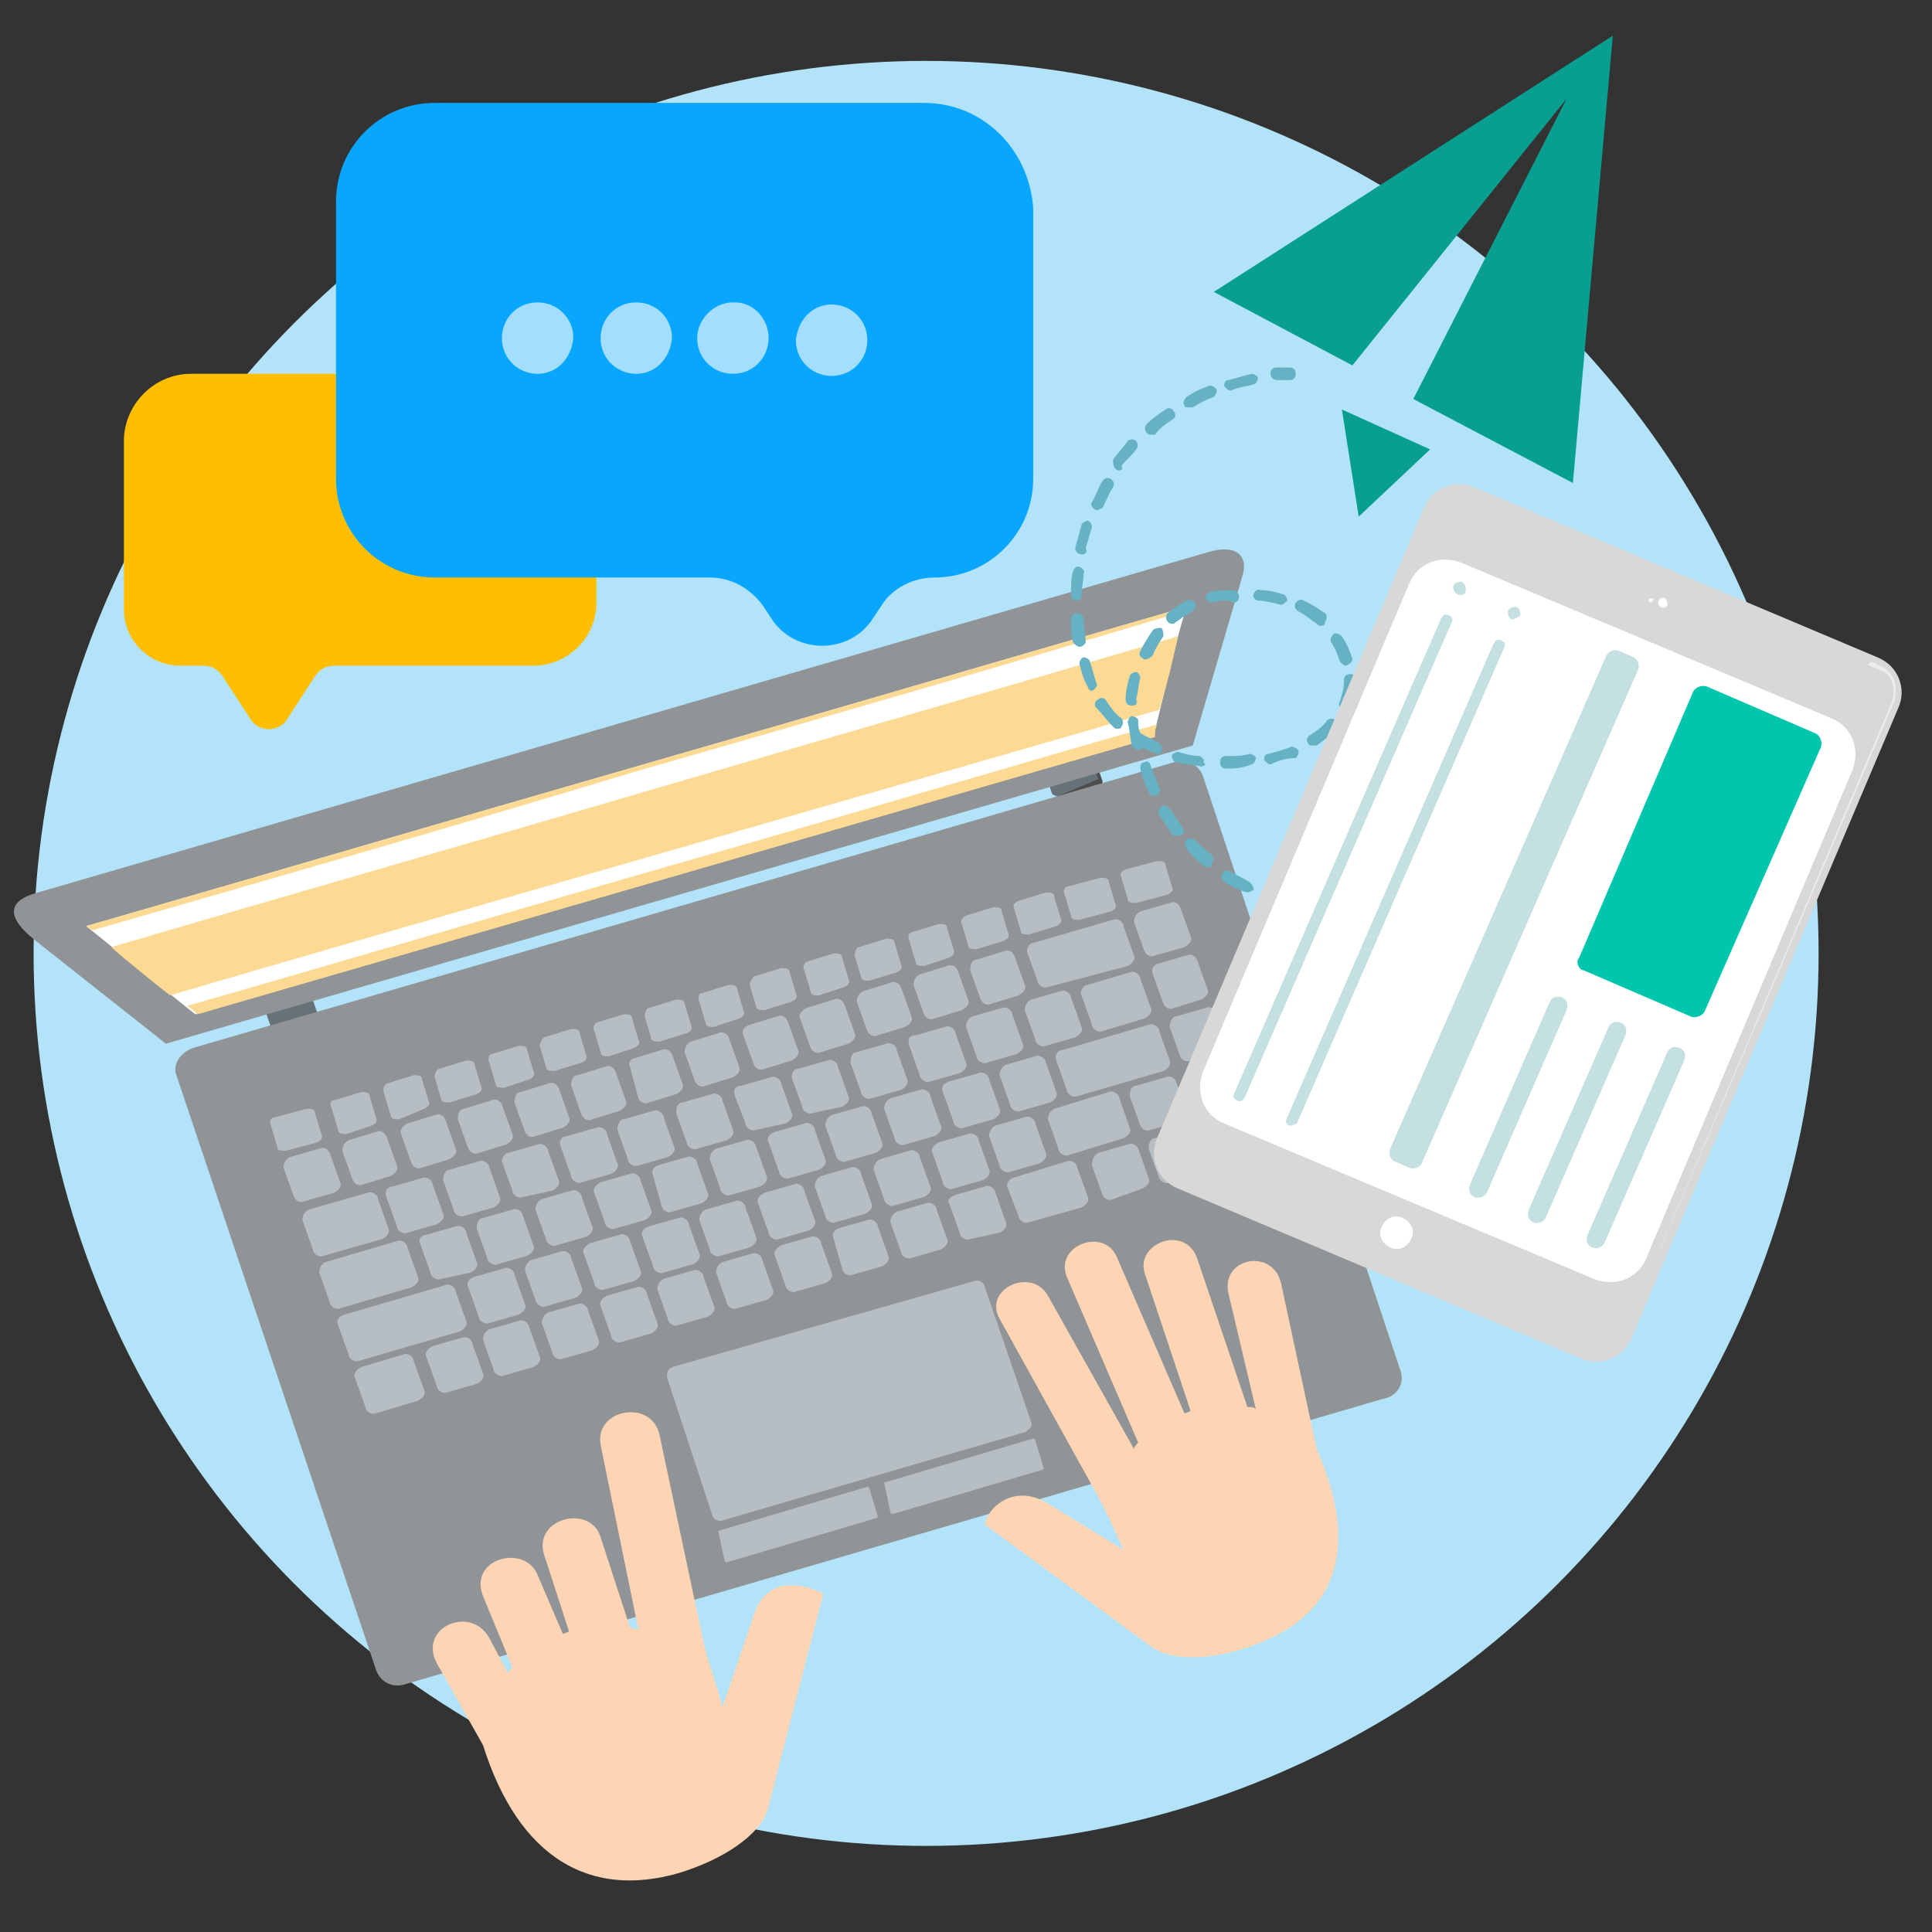 <?xml version="1.0" encoding="utf-8"?>
<!-- Generator: Adobe Illustrator 24.0.3, SVG Export Plug-In . SVG Version: 6.00 Build 0)  -->
<svg version="1.1" id="Layer_1" xmlns="http://www.w3.org/2000/svg" xmlns:xlink="http://www.w3.org/1999/xlink" x="0px" y="0px"
	 width="92px" height="92px" viewBox="0 0 92 92" style="enable-background:new 0 0 92 92;" xml:space="preserve">
<rect x="0" y="0" width="92" height="92" fill="#333333" stroke="none"/>
<style type="text/css">
	.st0{fill:#B3E3F9;}
	.st1{fill:#FFBF00;}
	.st2{fill:#09A6FD;}
	.st3{fill-rule:evenodd;clip-rule:evenodd;fill:#4D4D4D;}
	.st4{fill-rule:evenodd;clip-rule:evenodd;fill:#667278;}
	.st5{fill:#089E90;}
	.st6{opacity:0.63;fill:#FFFFFF;enable-background:new    ;}
	.st7{fill-rule:evenodd;clip-rule:evenodd;fill:#A9B2B6;}
	.st8{fill-rule:evenodd;clip-rule:evenodd;fill:#909496;}
	.st9{fill-rule:evenodd;clip-rule:evenodd;fill:#B6BEC4;}
	.st10{fill-rule:evenodd;clip-rule:evenodd;fill:#FDD5B5;}
	.st11{fill-rule:evenodd;clip-rule:evenodd;fill:#FFFFFF;}
	.st12{fill-rule:evenodd;clip-rule:evenodd;fill:#FDDA94;}
	.st13{fill:#66B2C4;}
	.st14{fill:#D9D8D8;}
	.st15{fill:#FFFFFF;}
	.st16{opacity:0.5;fill:#FFFFFF;enable-background:new    ;}
	.st17{fill:#00C6AD;}
	.st18{fill:#C4E0E0;}
</style>
<title>new-icons-content</title>
<g>
	<circle class="st0" cx="44.1" cy="45.4" r="42.5"/>
</g>
<path class="st1" d="M25.5,17.8H9.1c-1.8,0-3.2,1.5-3.2,3.2v8c0,1.5,1.2,2.7,2.7,2.7h1.1c0.4,0,0.7,0.2,0.9,0.5l1.3,2
	c0.4,0.7,1.4,0.7,1.8,0l1.3-2c0.2-0.3,0.5-0.5,0.9-0.5h9.5c1.6,0,3-1.3,3-3v-8C28.4,19.1,27.1,17.8,25.5,17.8z"/>
<path class="st2" d="M44,4.9H20.7C18.1,4.9,16,7,16,9.6v13.2c0,2.6,2.1,4.7,4.7,4.7h13.1c1,0,1.9,0.5,2.5,1.3l0.4,0.6
	c1.1,1.8,3.8,1.8,4.9,0l0.4-0.6c0.5-0.8,1.5-1.3,2.5-1.3l0,0c2.6,0,4.7-2.1,4.7-4.7V9.9C49,7.1,46.8,4.9,44,4.9z"/>
<path class="st3" d="M49.7,35.6l1.8-0.5c0.1,0,0.2,0,0.3,0.1l0.7,2c0,0.1,0,0.2-0.1,0.3L50.6,38c-0.1,0-0.2,0-0.3-0.1l-0.7-2
	C49.5,35.8,49.6,35.6,49.7,35.6z"/>
<path class="st4" d="M50.4,37.9c-0.1,0-0.2,0-0.3-0.1l-0.7-2c0-0.1,0-0.2,0.1-0.3l1.8-0.5c0.1,0,0.2,0,0.3,0.1l0.7,2"/>
<path class="st5" d="M74.9,23l-7.6-4l7.3-14.3L64.4,17.4l-6.6-3.5l19-12.2L74.9,23z M64.7,24.6l-0.8-5.1l4.2,1.9L64.7,24.6z"/>
<path class="st6" d="M39.6,14.5c0.9,0,1.7,0.7,1.7,1.7c0,0.9-0.7,1.7-1.7,1.7c-0.9,0-1.7-0.7-1.7-1.7C38,15.2,38.7,14.5,39.6,14.5
	 M25.6,17.8c-0.9,0-1.7-0.7-1.7-1.7c0-0.9,0.7-1.7,1.7-1.7c0.9,0,1.7,0.7,1.7,1.7C27.2,17.1,26.5,17.8,25.6,17.8 M30.3,17.8
	c-0.9,0-1.7-0.7-1.7-1.7c0-0.9,0.7-1.7,1.7-1.7c0.9,0,1.7,0.7,1.7,1.7C31.9,17.1,31.2,17.8,30.3,17.8 M34.9,17.8
	c-0.9,0-1.7-0.7-1.7-1.7c0-0.9,0.8-1.7,1.7-1.7H35c0.9,0,1.6,0.8,1.6,1.7C36.6,17,35.9,17.8,34.9,17.8C35,17.8,35,17.8,34.9,17.8"/>
<g>
	<path class="st7" d="M3.8,42.3L56.6,27c0.1,0,0.2,0,0.3,0.1l0,0c0,0.1,0,0.2-0.1,0.2L3.9,42.7c-0.1,0-0.2,0-0.3-0.1l0,0
		C3.6,42.5,3.7,42.3,3.8,42.3z"/>
	<path class="st4" d="M13.2,49c-0.1,0-0.2,0-0.3-0.1l-0.7-2c0-0.1,0-0.2,0.1-0.3l1.8-0.5c0.1,0,0.2,0,0.3,0.1l0.7,2"/>
	<path class="st8" d="M9.2,49.9l46.7-13.6c0.6-0.2,1.2,0.1,1.4,0.7l9.4,28.3c0.2,0.6-0.2,1.2-0.8,1.3L19.3,80.2
		c-0.6,0.2-1.2-0.1-1.4-0.7L8.4,51.2C8.2,50.7,8.6,50.1,9.2,49.9z"/>
	<path class="st8" d="M1.8,42.5l55.7-16.2c1.3-0.4,1.9,0.1,1.7,1l-2.4,8.2L7.9,49.7l-6.2-4.9C0.3,43.7,0.3,42.9,1.8,42.5z"/>
	<g>
		<path class="st9" d="M53.6,41.4l1.5-0.4c0.2,0,0.4,0,0.4,0.2l0.3,1c0.1,0.2,0,0.3-0.2,0.4L54.1,43c-0.2,0-0.4,0-0.4-0.2l-0.3-1
			C53.3,41.6,53.4,41.5,53.6,41.4z"/>
		<path class="st9" d="M54.3,43.4l1.4-0.4c0.2-0.1,0.4,0,0.5,0.2l0.5,1.4c0.1,0.2-0.1,0.4-0.3,0.5L55,45.5c-0.2,0.1-0.4,0-0.5-0.2
			L54,43.9C54,43.7,54.1,43.5,54.3,43.4z"/>
		<path class="st9" d="M55.1,45.9l1.4-0.4c0.2-0.1,0.4,0,0.5,0.2l0.5,1.4c0.1,0.2-0.1,0.4-0.3,0.5L55.9,48c-0.2,0.1-0.4,0-0.5-0.2
			l-0.5-1.4C54.8,46.2,54.9,46,55.1,45.9z"/>
		<path class="st9" d="M56,48.4l1.4-0.4c0.2-0.1,0.4,0,0.5,0.2l0.5,1.4c0.1,0.2-0.1,0.4-0.3,0.5l-1.4,0.4c-0.2,0.1-0.4,0-0.5-0.2
			l-0.5-1.4C55.7,48.7,55.8,48.4,56,48.4z"/>
		<path class="st9" d="M56.8,50.9l1.4-0.4c0.2-0.1,0.4,0,0.5,0.2l0.5,1.4c0.1,0.2-0.1,0.4-0.3,0.5L57.5,53c-0.2,0.1-0.4,0-0.5-0.2
			l-0.5-1.4C56.5,51.2,56.6,50.9,56.8,50.9z"/>
		<path class="st9" d="M57.6,53.4L59,53c0.2-0.1,0.4,0,0.5,0.2l0.5,1.4c0.1,0.2-0.1,0.4-0.3,0.5l-1.4,0.4c-0.2,0.1-0.4,0-0.5-0.2
			l-0.5-1.4C57.3,53.6,57.4,53.4,57.6,53.4z"/>
		<path class="st9" d="M50.9,42.2l1.5-0.4c0.2,0,0.4,0,0.4,0.2l0.3,1c0.1,0.2,0,0.3-0.2,0.4l-1.5,0.4c-0.2,0-0.4,0-0.4-0.2l-0.3-1
			C50.6,42.4,50.7,42.2,50.9,42.2z"/>
		<path class="st9" d="M49.2,44.9l3.8-1.1c0.2-0.1,0.5,0.1,0.5,0.3l0.5,1.4c0.1,0.2-0.1,0.4-0.3,0.5l-3.8,1
			c-0.2,0.1-0.5-0.1-0.5-0.3l-0.5-1.4C48.9,45.2,49,44.9,49.2,44.9z"/>
		<path class="st9" d="M51.8,46.9l2-0.6c0.2-0.1,0.5,0.1,0.5,0.3l0.5,1.4c0.1,0.2-0.1,0.4-0.3,0.5l-2,0.6C52.3,49.2,52,49,52,48.8
			l-0.5-1.4C51.4,47.2,51.6,46.9,51.8,46.9z"/>
		<path class="st9" d="M50.6,50l4.1-1.2c0.2-0.1,0.5,0.1,0.5,0.3l0.5,1.4c0.1,0.2-0.1,0.4-0.3,0.5l-4.1,1.2
			c-0.2,0.1-0.5-0.1-0.5-0.3l-0.5-1.4C50.2,50.2,50.4,50,50.6,50z"/>
		<path class="st9" d="M54.1,51.7l1.4-0.4c0.2-0.1,0.4,0,0.5,0.2l0.5,1.4c0.1,0.2-0.1,0.4-0.3,0.5l-1.4,0.4c-0.2,0.1-0.4,0-0.5-0.2
			l-0.5-1.4C53.8,51.9,53.9,51.7,54.1,51.7z"/>
		<path class="st9" d="M55,54.2l1.4-0.4c0.2-0.1,0.4,0,0.5,0.2l0.5,1.4c0.1,0.2-0.1,0.4-0.3,0.5l-1.4,0.4c-0.2,0.1-0.4,0-0.5-0.2
			l-0.5-1.4C54.7,54.4,54.8,54.2,55,54.2z"/>
		<path class="st9" d="M48.5,42.9l1.3-0.4c0.2,0,0.4,0,0.4,0.2l0.3,1c0.1,0.2,0,0.3-0.2,0.4L49,44.5c-0.2,0-0.4,0-0.4-0.2l-0.3-1
			C48.2,43.1,48.3,43,48.5,42.9z"/>
		<path class="st9" d="M46,43.6l1.3-0.4c0.2,0,0.4,0,0.4,0.2l0.3,1c0.1,0.2,0,0.3-0.2,0.4l-1.3,0.4c-0.2,0-0.4,0-0.4-0.2l-0.3-1
			C45.7,43.9,45.8,43.7,46,43.6z"/>
		<path class="st9" d="M43.4,44.4l1.3-0.4c0.2,0,0.4,0,0.4,0.2l0.3,1c0.1,0.2,0,0.3-0.2,0.4L44,46c-0.2,0-0.4,0-0.4-0.2l-0.3-1
			C43.2,44.6,43.3,44.4,43.4,44.4z"/>
		<path class="st9" d="M40.9,45.1l1.3-0.4c0.2,0,0.4,0,0.4,0.2l0.3,1c0.1,0.2,0,0.3-0.2,0.4l-1.3,0.4c-0.2,0-0.4,0-0.4-0.2l-0.3-1
			C40.7,45.3,40.8,45.1,40.9,45.1z"/>
		<path class="st9" d="M38.4,45.8l1.3-0.4c0.2,0,0.4,0,0.4,0.2l0.3,1c0.1,0.2,0,0.3-0.2,0.4L39,47.4c-0.2,0-0.4,0-0.4-0.2l-0.3-1
			C38.2,46,38.3,45.9,38.4,45.8z"/>
		<path class="st9" d="M35.9,46.5l1.3-0.4c0.2,0,0.4,0,0.4,0.2l0.3,1c0.1,0.2,0,0.3-0.2,0.4l-1.3,0.4c-0.2,0-0.4,0-0.4-0.2l-0.3-1
			C35.7,46.8,35.8,46.6,35.9,46.5z"/>
		<path class="st9" d="M33.4,47.3l1.3-0.4c0.2,0,0.4,0,0.4,0.2l0.3,1c0.1,0.2,0,0.3-0.2,0.4L34,48.9c-0.2,0-0.4,0-0.4-0.2l-0.3-1
			C33.2,47.5,33.3,47.3,33.4,47.3z"/>
		<path class="st9" d="M30.9,48l1.3-0.4c0.2,0,0.4,0,0.4,0.2l0.3,1c0.1,0.2,0,0.3-0.2,0.4l-1.3,0.4c-0.2,0-0.4,0-0.4-0.2l-0.3-1
			C30.7,48.2,30.8,48,30.9,48z"/>
		<path class="st9" d="M28.4,48.7l1.3-0.4c0.2,0,0.4,0,0.4,0.2l0.3,1c0.1,0.2,0,0.3-0.2,0.4L29,50.3c-0.2,0-0.4,0-0.4-0.2l-0.3-1
			C28.2,48.9,28.3,48.8,28.4,48.7z"/>
		<path class="st9" d="M25.9,49.4l1.3-0.4c0.2,0,0.4,0,0.4,0.2l0.3,1c0.1,0.2,0,0.3-0.2,0.4L26.4,51c-0.2,0-0.4,0-0.4-0.2l-0.3-1
			C25.7,49.7,25.8,49.5,25.9,49.4z"/>
		<path class="st9" d="M23.4,50.2l1.3-0.4c0.2,0,0.4,0,0.4,0.2l0.3,1c0.1,0.2,0,0.3-0.2,0.4L24,51.8c-0.2,0-0.4,0-0.4-0.2l-0.3-1
			C23.2,50.4,23.3,50.2,23.4,50.2z"/>
		<path class="st9" d="M20.9,50.9l1.3-0.4c0.2,0,0.4,0,0.4,0.2l0.3,1c0.1,0.2,0,0.3-0.2,0.4l-1.3,0.4c-0.2,0-0.4,0-0.4-0.2l-0.3-1
			C20.7,51.1,20.8,50.9,20.9,50.9z"/>
		<path class="st9" d="M18.4,51.6l1.3-0.4c0.2,0,0.4,0,0.4,0.2l0.3,1c0.1,0.2,0,0.3-0.2,0.4L19,53.3c-0.2,0-0.4,0-0.4-0.2l-0.3-1
			C18.2,51.8,18.3,51.7,18.4,51.6z"/>
		<path class="st9" d="M15.9,52.4l1.3-0.4c0.2,0,0.4,0,0.4,0.2l0.3,1c0.1,0.2,0,0.3-0.2,0.4L16.5,54c-0.2,0-0.4,0-0.4-0.2l-0.3-1
			C15.7,52.6,15.7,52.4,15.9,52.4z"/>
		<path class="st9" d="M13.1,53.2l1.5-0.4c0.2,0,0.4,0,0.4,0.2l0.3,1c0.1,0.2,0,0.3-0.2,0.4l-1.5,0.4c-0.2,0-0.4,0-0.4-0.2l-0.3-1
			C12.8,53.4,12.9,53.2,13.1,53.2z"/>
		<path class="st9" d="M46.5,45.7l1.3-0.4c0.2-0.1,0.4,0,0.5,0.2l0.5,1.4c0.1,0.2-0.1,0.4-0.3,0.5l-1.3,0.4c-0.2,0.1-0.4,0-0.5-0.2
			l-0.5-1.4C46.2,45.9,46.3,45.7,46.5,45.7z"/>
		<path class="st9" d="M43.8,46.4l1.3-0.4c0.2-0.1,0.4,0,0.5,0.2l0.5,1.4c0.1,0.2-0.1,0.4-0.3,0.5l-1.3,0.4c-0.2,0.1-0.4,0-0.5-0.2
			l-0.5-1.4C43.5,46.7,43.6,46.5,43.8,46.4z"/>
		<path class="st9" d="M41.1,47.2l1.3-0.4c0.2-0.1,0.4,0,0.5,0.2l0.5,1.4c0.1,0.2-0.1,0.4-0.3,0.5l-1.3,0.4c-0.2,0.1-0.4,0-0.5-0.2
			l-0.5-1.4C40.8,47.5,40.9,47.3,41.1,47.2z"/>
		<path class="st9" d="M38.4,48l1.3-0.4c0.2-0.1,0.4,0,0.5,0.2l0.5,1.4c0.1,0.2-0.1,0.4-0.3,0.5l-1.3,0.4c-0.2,0.1-0.4,0-0.5-0.2
			l-0.5-1.4C38,48.3,38.2,48.1,38.4,48z"/>
		<path class="st9" d="M35.7,48.8l1.3-0.4c0.2-0.1,0.4,0,0.5,0.2L38,50c0.1,0.2-0.1,0.4-0.3,0.5l-1.3,0.4c-0.2,0.1-0.4,0-0.5-0.2
			l-0.5-1.4C35.3,49.1,35.4,48.9,35.7,48.8z"/>
		<path class="st9" d="M32.9,49.6l1.3-0.4c0.2-0.1,0.4,0,0.5,0.2l0.5,1.4c0.1,0.2-0.1,0.4-0.3,0.5l-1.3,0.4c-0.2,0.1-0.4,0-0.5-0.2
			l-0.5-1.4C32.6,49.9,32.7,49.7,32.9,49.6z"/>
		<path class="st9" d="M30.2,50.4l1.3-0.4c0.2-0.1,0.4,0,0.5,0.2l0.5,1.4c0.1,0.2-0.1,0.4-0.3,0.5l-1.3,0.4c-0.2,0.1-0.4,0-0.5-0.2
			L30,50.8C29.9,50.7,30,50.4,30.2,50.4z"/>
		<path class="st9" d="M27.5,51.2l1.3-0.4c0.2-0.1,0.4,0,0.5,0.2l0.5,1.4c0.1,0.2-0.1,0.4-0.3,0.5l-1.3,0.4c-0.2,0.1-0.4,0-0.5-0.2
			l-0.5-1.4C27.2,51.4,27.3,51.2,27.5,51.2z"/>
		<path class="st9" d="M24.8,52l1.3-0.4c0.2-0.1,0.4,0,0.5,0.2l0.5,1.4c0.1,0.2-0.1,0.4-0.3,0.5l-1.3,0.4c-0.2,0.1-0.4,0-0.5-0.2
			l-0.5-1.4C24.5,52.2,24.6,52,24.8,52z"/>
		<path class="st9" d="M22.1,52.8l1.3-0.4c0.2-0.1,0.4,0,0.5,0.2l0.5,1.4c0.1,0.2-0.1,0.4-0.3,0.5l-1.3,0.4c-0.2,0.1-0.4,0-0.5-0.2
			l-0.5-1.4C21.8,53,21.9,52.8,22.1,52.8z"/>
		<path class="st9" d="M19.4,53.5l1.3-0.4c0.2-0.1,0.4,0,0.5,0.2l0.5,1.4c0.1,0.2-0.1,0.4-0.3,0.5l-1.3,0.4c-0.2,0.1-0.4,0-0.5-0.2
			L19.1,54C19,53.8,19.2,53.6,19.4,53.5z"/>
		<path class="st9" d="M16.6,54.3l1.3-0.4c0.2-0.1,0.4,0,0.5,0.2l0.5,1.4c0.1,0.2-0.1,0.4-0.3,0.5l-1.3,0.4c-0.2,0.1-0.4,0-0.5-0.2
			l-0.5-1.4C16.3,54.6,16.4,54.4,16.6,54.3z"/>
		<path class="st9" d="M13.8,55.1l1.4-0.4c0.2-0.1,0.4,0,0.5,0.2l0.5,1.4c0.1,0.2-0.1,0.4-0.3,0.5l-1.4,0.4c-0.2,0.1-0.4,0-0.5-0.2
			l-0.5-1.4C13.5,55.4,13.6,55.2,13.8,55.1z"/>
		<path class="st9" d="M14.7,57.6l2.8-0.8c0.2-0.1,0.5,0.1,0.5,0.3l0.5,1.4c0.1,0.2-0.1,0.4-0.3,0.5l-2.8,0.8
			c-0.2,0.1-0.5-0.1-0.5-0.3l-0.5-1.4C14.4,57.9,14.5,57.7,14.7,57.6z"/>
		<path class="st9" d="M15.5,60.1l3.4-1c0.2-0.1,0.5,0.1,0.5,0.3l0.5,1.4c0.1,0.2-0.1,0.4-0.3,0.5l-3.4,1c-0.2,0.1-0.5-0.1-0.5-0.3
			l-0.5-1.4C15.2,60.4,15.3,60.2,15.5,60.1z"/>
		<path class="st9" d="M16.4,62.6l4.8-1.4c0.2-0.1,0.5,0.1,0.5,0.3l0.5,1.4c0.1,0.2-0.1,0.4-0.3,0.5l-4.8,1.4
			c-0.2,0.1-0.5-0.1-0.5-0.3l-0.5-1.4C16,62.9,16.1,62.7,16.4,62.6z"/>
		<path class="st9" d="M17.2,65.1l2-0.6c0.2-0.1,0.5,0.1,0.5,0.3l0.5,1.4c0.1,0.2-0.1,0.4-0.3,0.5l-2,0.6c-0.2,0.1-0.5-0.1-0.5-0.3
			l-0.5-1.4C16.8,65.4,17,65.2,17.2,65.1z"/>
		<path class="st9" d="M18.7,56.5l1.4-0.4c0.2-0.1,0.5,0.1,0.5,0.3l0.5,1.4c0.1,0.2-0.1,0.4-0.3,0.5l-1.4,0.4
			c-0.2,0.1-0.5-0.1-0.5-0.3L18.4,57C18.3,56.8,18.4,56.5,18.7,56.5z"/>
		<path class="st9" d="M21.4,55.7l1.4-0.4c0.2-0.1,0.5,0.1,0.5,0.3l0.5,1.4c0.1,0.2-0.1,0.4-0.3,0.5l-1.4,0.4
			c-0.2,0.1-0.5-0.1-0.5-0.3l-0.5-1.4C21.1,56,21.2,55.7,21.4,55.7z"/>
		<path class="st9" d="M24.2,54.9l1.4-0.4c0.2-0.1,0.5,0.1,0.5,0.3l0.5,1.4c0.1,0.2-0.1,0.4-0.3,0.5L24.9,57
			c-0.2,0.1-0.5-0.1-0.5-0.3l-0.5-1.4C23.9,55.2,24,54.9,24.2,54.9z"/>
		<path class="st9" d="M27,54.1l1.4-0.4c0.2-0.1,0.5,0.1,0.5,0.3l0.5,1.4c0.1,0.2-0.1,0.4-0.3,0.5l-1.4,0.4
			c-0.2,0.1-0.5-0.1-0.5-0.3l-0.5-1.4C26.6,54.4,26.7,54.1,27,54.1z"/>
		<path class="st9" d="M29.7,53.3l1.4-0.4c0.2-0.1,0.5,0.1,0.5,0.3l0.5,1.4c0.1,0.2-0.1,0.4-0.3,0.5l-1.4,0.4
			c-0.2,0.1-0.5-0.1-0.5-0.3l-0.5-1.4C29.4,53.6,29.5,53.3,29.7,53.3z"/>
		<path class="st9" d="M32.5,52.5l1.4-0.4c0.2-0.1,0.5,0.1,0.5,0.3l0.5,1.4c0.1,0.2-0.1,0.4-0.3,0.5l-1.4,0.4
			c-0.2,0.1-0.5-0.1-0.5-0.3L32.2,53C32.2,52.7,32.3,52.5,32.5,52.5z"/>
		<path class="st9" d="M35.3,51.7l1.4-0.4c0.2-0.1,0.5,0.1,0.5,0.3l0.5,1.4c0.1,0.2-0.1,0.4-0.3,0.5L36,53.8
			c-0.2,0.1-0.5-0.1-0.5-0.3L35,52.2C34.9,51.9,35,51.7,35.3,51.7z"/>
		<path class="st9" d="M38,50.9l1.4-0.4c0.2-0.1,0.5,0.1,0.5,0.3l0.5,1.4c0.1,0.2-0.1,0.4-0.3,0.5L38.7,53c-0.2,0.1-0.5-0.1-0.5-0.3
			l-0.5-1.4C37.7,51.1,37.8,50.9,38,50.9z"/>
		<path class="st9" d="M40.8,50.1l1.4-0.4c0.2-0.1,0.5,0.1,0.5,0.3l0.5,1.4c0.1,0.2-0.1,0.4-0.3,0.5l-1.4,0.4
			C41.3,52.4,41,52.2,41,52l-0.5-1.4C40.5,50.3,40.6,50.1,40.8,50.1z"/>
		<path class="st9" d="M43.6,49.3l1.4-0.4c0.2-0.1,0.5,0.1,0.5,0.3l0.5,1.4c0.1,0.2-0.1,0.4-0.3,0.5l-1.4,0.4
			c-0.2,0.1-0.5-0.1-0.5-0.3l-0.5-1.4C43.2,49.5,43.3,49.3,43.6,49.3z"/>
		<path class="st9" d="M46.3,48.4l1.4-0.4c0.2-0.1,0.5,0.1,0.5,0.3l0.5,1.4c0.1,0.2-0.1,0.4-0.3,0.5L47,50.6
			c-0.2,0.1-0.5-0.1-0.5-0.3L46,48.9C46,48.7,46.1,48.5,46.3,48.4z"/>
		<path class="st9" d="M49.1,47.6l1.4-0.4c0.2-0.1,0.5,0.1,0.5,0.3l0.5,1.4c0.1,0.2-0.1,0.4-0.3,0.5l-1.4,0.4
			c-0.2,0.1-0.5-0.1-0.5-0.3l-0.5-1.4C48.8,47.9,48.9,47.7,49.1,47.6z"/>
		<path class="st9" d="M20.3,58.8l1.4-0.4c0.2-0.1,0.5,0.1,0.5,0.3l0.5,1.4c0.1,0.2-0.1,0.4-0.3,0.5L21,60.9
			c-0.2,0.1-0.5-0.1-0.5-0.3L20,59.2C19.9,59,20.1,58.8,20.3,58.8z"/>
		<path class="st9" d="M23,58l1.4-0.4c0.2-0.1,0.5,0.1,0.5,0.3l0.5,1.4c0.1,0.2-0.1,0.4-0.3,0.5l-1.4,0.4c-0.2,0.1-0.5-0.1-0.5-0.3
			l-0.5-1.4C22.7,58.2,22.8,58,23,58z"/>
		<path class="st9" d="M25.8,57.1l1.4-0.4c0.2-0.1,0.5,0.1,0.5,0.3l0.5,1.4c0.1,0.2-0.1,0.4-0.3,0.5l-1.4,0.4
			C26.3,59.4,26,59.2,26,59l-0.5-1.4C25.5,57.4,25.6,57.2,25.8,57.1z"/>
		<path class="st9" d="M28.6,56.3l1.4-0.4c0.2-0.1,0.5,0.1,0.5,0.3l0.5,1.4c0.1,0.2-0.1,0.4-0.3,0.5l-1.4,0.4
			c-0.2,0.1-0.5-0.1-0.5-0.3l-0.5-1.4C28.2,56.6,28.4,56.4,28.6,56.3z"/>
		<path class="st9" d="M31.3,55.5l1.4-0.4c0.2-0.1,0.5,0.1,0.5,0.3l0.5,1.4c0.1,0.2-0.1,0.4-0.3,0.5L32,57.7
			c-0.2,0.1-0.5-0.1-0.5-0.3L31.1,56C31,55.8,31.1,55.6,31.3,55.5z"/>
		<path class="st9" d="M34.1,54.7l1.4-0.4c0.2-0.1,0.5,0.1,0.5,0.3l0.5,1.4c0.1,0.2-0.1,0.4-0.3,0.5l-1.4,0.4
			c-0.2,0.1-0.5-0.1-0.5-0.3l-0.5-1.4C33.8,55,33.9,54.8,34.1,54.7z"/>
		<path class="st9" d="M36.9,53.9l1.4-0.4c0.2-0.1,0.5,0.1,0.5,0.3l0.5,1.4c0.1,0.2-0.1,0.4-0.3,0.5l-1.4,0.4
			c-0.2,0.1-0.5-0.1-0.5-0.3l-0.5-1.4C36.5,54.2,36.6,54,36.9,53.9z"/>
		<path class="st9" d="M39.6,53.1l1.4-0.4c0.2-0.1,0.5,0.1,0.5,0.3l0.5,1.4c0.1,0.2-0.1,0.4-0.3,0.5l-1.4,0.4
			c-0.2,0.1-0.5-0.1-0.5-0.3l-0.5-1.4C39.3,53.4,39.4,53.2,39.6,53.1z"/>
		<path class="st9" d="M42.4,52.3l1.4-0.4c0.2-0.1,0.5,0.1,0.5,0.3l0.5,1.4c0.1,0.2-0.1,0.4-0.3,0.5l-1.4,0.4
			c-0.2,0.1-0.5-0.1-0.5-0.3l-0.5-1.4C42.1,52.6,42.2,52.4,42.4,52.3z"/>
		<path class="st9" d="M45.2,51.5l1.4-0.4c0.2-0.1,0.5,0.1,0.5,0.3l0.5,1.4c0.1,0.2-0.1,0.4-0.3,0.5l-1.4,0.4
			c-0.2,0.1-0.5-0.1-0.5-0.3L44.9,52C44.8,51.8,44.9,51.6,45.2,51.5z"/>
		<path class="st9" d="M47.9,50.7l1.4-0.4c0.2-0.1,0.5,0.1,0.5,0.3l0.5,1.4c0.1,0.2-0.1,0.4-0.3,0.5l-1.4,0.4
			c-0.2,0.1-0.5-0.1-0.5-0.3l-0.5-1.4C47.6,51,47.7,50.8,47.9,50.7z"/>
		<path class="st9" d="M22.6,60.8l1.4-0.4c0.2-0.1,0.5,0.1,0.5,0.3l0.5,1.4c0.1,0.2-0.1,0.4-0.3,0.5L23.3,63
			c-0.2,0.1-0.5-0.1-0.5-0.3l-0.5-1.4C22.2,61.1,22.3,60.9,22.6,60.8z"/>
		<path class="st9" d="M25.3,60l1.4-0.4c0.2-0.1,0.5,0.1,0.5,0.3l0.5,1.4c0.1,0.2-0.1,0.4-0.3,0.5L26,62.2c-0.2,0.1-0.5-0.1-0.5-0.3
			L25,60.5C25,60.3,25.1,60.1,25.3,60z"/>
		<path class="st9" d="M28.1,59.2l1.4-0.4c0.2-0.1,0.5,0.1,0.5,0.3l0.5,1.4c0.1,0.2-0.1,0.4-0.3,0.5l-1.4,0.4
			c-0.2,0.1-0.5-0.1-0.5-0.3l-0.5-1.4C27.7,59.5,27.9,59.3,28.1,59.2z"/>
		<path class="st9" d="M30.9,58.4l1.4-0.4c0.2-0.1,0.5,0.1,0.5,0.3l0.5,1.4c0.1,0.2-0.1,0.4-0.3,0.5l-1.4,0.4
			c-0.2,0.1-0.5-0.1-0.5-0.3l-0.5-1.4C30.5,58.7,30.6,58.5,30.9,58.4z"/>
		<path class="st9" d="M33.6,57.6l1.4-0.4c0.2-0.1,0.5,0.1,0.5,0.3l0.5,1.4c0.1,0.2-0.1,0.4-0.3,0.5l-1.4,0.4
			c-0.2,0.1-0.5-0.1-0.5-0.3l-0.5-1.4C33.3,57.9,33.4,57.7,33.6,57.6z"/>
		<path class="st9" d="M36.4,56.8l1.4-0.4c0.2-0.1,0.5,0.1,0.5,0.3l0.5,1.4c0.1,0.2-0.1,0.4-0.3,0.5L37.1,59
			c-0.2,0.1-0.5-0.1-0.5-0.3l-0.5-1.4C36,57.1,36.2,56.9,36.4,56.8z"/>
		<path class="st9" d="M39.1,56l1.4-0.4c0.2-0.1,0.5,0.1,0.5,0.3l0.5,1.4c0.1,0.2-0.1,0.4-0.3,0.5l-1.4,0.4
			c-0.2,0.1-0.5-0.1-0.5-0.3l-0.5-1.4C38.8,56.3,38.9,56.1,39.1,56z"/>
		<path class="st9" d="M41.9,55.2l1.4-0.4c0.2-0.1,0.5,0.1,0.5,0.3l0.5,1.4c0.1,0.2-0.1,0.4-0.3,0.5l-1.4,0.4
			c-0.2,0.1-0.5-0.1-0.5-0.3l-0.5-1.4C41.6,55.5,41.7,55.3,41.9,55.2z"/>
		<path class="st9" d="M44.7,54.4l1.4-0.4c0.2-0.1,0.5,0.1,0.5,0.3l0.5,1.4c0.1,0.2-0.1,0.4-0.3,0.5l-1.4,0.4
			c-0.2,0.1-0.5-0.1-0.5-0.3l-0.5-1.4C44.3,54.7,44.5,54.5,44.7,54.4z"/>
		<path class="st9" d="M47.4,53.6l1.4-0.4c0.2-0.1,0.5,0.1,0.5,0.3l0.5,1.4c0.1,0.2-0.1,0.4-0.3,0.5l-1.4,0.4
			c-0.2,0.1-0.5-0.1-0.5-0.3l-0.5-1.4C47.1,53.9,47.2,53.7,47.4,53.6z"/>
		<path class="st9" d="M50.2,52.8l2.6-0.8c0.2-0.1,0.5,0.1,0.5,0.3l0.5,1.4c0.1,0.2-0.1,0.4-0.3,0.5L50.9,55
			c-0.2,0.1-0.5-0.1-0.5-0.3l-0.5-1.4C49.9,53.1,50,52.9,50.2,52.8z"/>
		<path class="st9" d="M20.6,64.1l1.4-0.4c0.2-0.1,0.5,0.1,0.5,0.3l0.5,1.4c0.1,0.2-0.1,0.4-0.3,0.5l-1.4,0.4
			c-0.2,0.1-0.5-0.1-0.5-0.3l-0.5-1.4C20.2,64.4,20.4,64.2,20.6,64.1z"/>
		<path class="st9" d="M23.3,63.3l1.4-0.4c0.2-0.1,0.5,0.1,0.5,0.3l0.5,1.4c0.1,0.2-0.1,0.4-0.3,0.5L24,65.5
			c-0.2,0.1-0.5-0.1-0.5-0.3L23,63.8C23,63.6,23.1,63.4,23.3,63.3z"/>
		<path class="st9" d="M26.1,62.5l1.4-0.4c0.2-0.1,0.5,0.1,0.5,0.3l0.5,1.4c0.1,0.2-0.1,0.4-0.3,0.5l-1.4,0.4
			c-0.2,0.1-0.5-0.1-0.5-0.3L25.8,63C25.8,62.8,25.9,62.6,26.1,62.5z"/>
		<path class="st9" d="M28.9,61.7l1.4-0.4c0.2-0.1,0.5,0.1,0.5,0.3l0.5,1.4c0.1,0.2-0.1,0.4-0.3,0.5l-1.4,0.4
			c-0.2,0.1-0.5-0.1-0.5-0.3l-0.5-1.4C28.5,62,28.7,61.8,28.9,61.7z"/>
		<path class="st9" d="M31.6,60.9l1.4-0.4c0.2-0.1,0.5,0.1,0.5,0.3l0.5,1.4c0.1,0.2-0.1,0.4-0.3,0.5l-1.4,0.4
			c-0.2,0.1-0.5-0.1-0.5-0.3l-0.5-1.4C31.3,61.2,31.4,61,31.6,60.9z"/>
		<path class="st9" d="M34.4,60.1l1.4-0.4c0.2-0.1,0.5,0.1,0.5,0.3l0.5,1.4c0.1,0.2-0.1,0.4-0.3,0.5l-1.4,0.4
			c-0.2,0.1-0.5-0.1-0.5-0.3l-0.5-1.4C34.1,60.4,34.2,60.2,34.4,60.1z"/>
		<path class="st9" d="M37.2,59.3l1.4-0.4c0.2-0.1,0.5,0.1,0.5,0.3l0.5,1.4c0.1,0.2-0.1,0.4-0.3,0.5l-1.4,0.4
			c-0.2,0.1-0.5-0.1-0.5-0.3l-0.5-1.4C36.8,59.6,37,59.4,37.2,59.3z"/>
		<path class="st9" d="M39.9,58.5l1.4-0.4c0.2-0.1,0.5,0.1,0.5,0.3l0.5,1.4c0.1,0.2-0.1,0.4-0.3,0.5l-1.4,0.4
			c-0.2,0.1-0.5-0.1-0.5-0.3L39.7,59C39.6,58.8,39.7,58.6,39.9,58.5z"/>
		<path class="st9" d="M42.7,57.7l1.4-0.4c0.2-0.1,0.5,0.1,0.5,0.3l0.5,1.4c0.1,0.2-0.1,0.4-0.3,0.5l-1.4,0.4
			c-0.2,0.1-0.5-0.1-0.5-0.3l-0.5-1.4C42.4,58,42.5,57.8,42.7,57.7z"/>
		<path class="st9" d="M45.5,56.9l1.4-0.4c0.2-0.1,0.5,0.1,0.5,0.3l0.5,1.4c0.1,0.2-0.1,0.4-0.3,0.5L46.2,59
			c-0.2,0.1-0.5-0.1-0.5-0.3l-0.5-1.4C45.1,57.2,45.2,57,45.5,56.9z"/>
		<path class="st9" d="M48.2,56.1l2.6-0.8c0.2-0.1,0.5,0.1,0.5,0.3l0.5,1.4c0.1,0.2-0.1,0.4-0.3,0.5L49,58.2
			c-0.2,0.1-0.5-0.1-0.5-0.3L48,56.6C47.9,56.4,48,56.2,48.2,56.1z"/>
		<path class="st9" d="M52.3,54.9l1.4-0.4c0.2-0.1,0.4,0,0.5,0.2l0.5,1.4c0.1,0.2-0.1,0.4-0.3,0.5L53,57.1c-0.2,0.1-0.4,0-0.5-0.2
			L52,55.5C52,55.2,52.1,55,52.3,54.9z"/>
		<path class="st9" d="M32,65.1L46.4,61c0.2-0.1,0.5,0.1,0.5,0.3l2.2,6.4c0.1,0.2-0.1,0.4-0.3,0.5l-14.4,4.2
			c-0.2,0.1-0.5-0.1-0.5-0.3l-2.1-6.4C31.7,65.4,31.8,65.2,32,65.1z"/>
		<path class="st9" d="M34.2,72.9l7.1-2.1c0,0,0.1,0,0.1,0.1l0.4,1.3c0,0,0,0.1-0.1,0.1l-7.1,2.1c0,0-0.1,0-0.1-0.1L34.2,72.9
			C34.2,72.9,34.2,72.9,34.2,72.9z"/>
		<path class="st9" d="M42.1,70.6l7.1-2.1c0,0,0.1,0,0.1,0.1l0.4,1.3c0,0,0,0.1-0.1,0.1l-7.1,2.1c0,0-0.1,0-0.1-0.1L42.1,70.6
			L42.1,70.6z"/>
	</g>
	<g>
		<path class="st10" d="M52.2,71.1c0.4,0.7,0.8,1.6,1.3,2.7l-3.6-2.2c-1.6-1-2.9,0.2-3,1l7.9,5.8c1.1,0.8,3.2,0.6,5-0.1
			c3.8-1.4,5-4.5,2.9-9.3L61,61.1c-0.4-1.7-2.9-1.2-2.5,0.5l1.3,5.5C59.7,67,59.6,67,59.4,67L57,59.9c-0.6-1.6-2.9-0.7-2.5,0.7
			l2.2,6.6c-0.1,0-0.2,0.1-0.3,0.1l-3.2-7.4c-0.6-1.5-3-0.6-2.4,0.9l3.4,7.9C54.1,68.8,54,68.9,54,69l-4.1-7.3
			c-0.8-1.4-3.1-0.3-2.3,1.1L52.2,71.1z"/>
	</g>
	<g>
		<path class="st11" d="M56.5,28.9C47.8,31.4,39,34,30.3,36.5s-17.5,5.1-26.2,7.6c0.9,0.7,1.7,1.4,2.6,2.1c0.9,0.7,1.7,1.4,2.6,2.1
			c7.6-2.2,15.2-4.4,22.8-6.6c7.6-2.2,15.2-4.4,22.8-6.6c0.3-1,0.5-2.1,0.8-3.1C55.9,30.9,56.2,29.9,56.5,28.9z"/>
		<g>
			<path class="st12" d="M56.5,28.9C47.8,31.4,39,34,30.3,36.5s-17.5,5.1-26.2,7.6c0.1,0.1,0.2,0.1,0.3,0.2c8.7-2.5,17.4-5,26-7.6
				c8.7-2.5,17.4-5,26-7.6C56.4,29.1,56.4,29,56.5,28.9z"/>
			<path class="st12" d="M56.1,30.3c-8.5,2.5-16.9,4.9-25.4,7.4s-16.9,4.9-25.4,7.4c0.3,0.3,2.4,2,2.8,2.3
				c9.1-2.7,38.9-11.2,47.1-13.6C55.4,33.3,56,30.8,56.1,30.3z"/>
			<path class="st12" d="M55.1,34.5C47.4,36.7,39.7,39,32,41.2s-15.4,4.5-23.1,6.7c0.2,0.1,0.3,0.2,0.5,0.4
				c7.6-2.2,15.2-4.4,22.8-6.6c7.6-2.2,15.2-4.4,22.8-6.6C55,34.9,55,34.7,55.1,34.5z"/>
		</g>
	</g>
	<g>
		<g>
			<g>
				<path class="st10" d="M33.5,78.2c0.2,0.9,0.6,1.9,0.9,3.1l1.5-4.4c0.6-1.9,2.4-1.5,3.3-1L36.6,86c-0.3,1.4-2.3,2.6-4.3,3.2
					c-4.2,1.2-7.6-0.7-9.3-6.1l-2.2-3.9c-0.9-1.7,1.6-2.8,2.5-1.2l0.9,1.7c0-0.1,0.1-0.2,0.2-0.3L23,76c-0.7-1.8,2-2.5,2.6-1
					l1.2,2.8c0.1,0,0.2-0.1,0.3-0.1L25.9,74c-0.5-1.7,2.2-2.4,2.7-0.8l1.4,4.3c0.1,0,0.3,0.1,0.4,0.1l-1.8-8.8
					c-0.3-1.7,2.4-2.2,2.8-0.5L33.5,78.2z"/>
			</g>
		</g>
	</g>
</g>
<g>
	<path class="st13" d="M61,42.9L61,42.9c-0.2,0-0.4,0-0.6-0.1c-0.1,0-0.2-0.2-0.2-0.3s0.2-0.2,0.3-0.2c0.2,0,0.3,0.1,0.5,0.1
		s0.3,0.1,0.3,0.3C61.3,42.7,61.2,42.9,61,42.9z"/>
	<path class="st13" d="M59.4,42.5L59.4,42.5c-0.4-0.1-0.8-0.3-1.1-0.5c-0.1-0.1-0.2-0.2-0.1-0.4c0.1-0.1,0.2-0.2,0.4-0.1
		c0.3,0.2,0.6,0.3,0.9,0.5c0.1,0.1,0.2,0.2,0.2,0.4C59.6,42.4,59.5,42.5,59.4,42.5z M57.5,41.3c-0.1,0-0.1,0-0.2-0.1
		c-0.3-0.2-0.6-0.5-0.8-0.8c-0.1-0.1-0.1-0.3,0-0.4c0.1-0.1,0.3-0.1,0.4,0c0.3,0.3,0.5,0.5,0.8,0.7c0.1,0.1,0.1,0.3,0,0.4
		C57.7,41.3,57.6,41.3,57.5,41.3z M56,39.8c-0.1,0-0.2,0-0.2-0.1c-0.2-0.3-0.4-0.6-0.6-0.9c-0.1-0.1,0-0.3,0.1-0.4
		c0.1-0.1,0.3,0,0.4,0.1c0.2,0.3,0.4,0.6,0.6,0.9c0.1,0.1,0.1,0.3-0.1,0.4C56.1,39.7,56.1,39.8,56,39.8z M54.9,37.9
		c-0.1,0-0.2-0.1-0.2-0.2c-0.2-0.3-0.3-0.7-0.4-1.1c0-0.1,0-0.3,0.2-0.3c0.1-0.1,0.3,0,0.3,0.2c0.1,0.3,0.3,0.7,0.4,1
		c0.1,0.1,0,0.3-0.1,0.4C54.9,37.9,54.9,37.9,54.9,37.9z M58.4,36.6L58.4,36.6c-0.2,0-0.3-0.1-0.3-0.3s0.1-0.3,0.3-0.3h0.1
		c0.3,0,0.7,0,1-0.1c0.1,0,0.3,0.1,0.3,0.2c0,0.1-0.1,0.3-0.2,0.3C59.1,36.6,58.7,36.6,58.4,36.6z M57.2,36.5L57.2,36.5
		c-0.4-0.1-0.8-0.1-1.2-0.2c-0.1,0-0.2-0.2-0.2-0.3s0.2-0.2,0.3-0.2c0.3,0.1,0.7,0.2,1,0.2c0.1,0,0.3,0.2,0.2,0.3
		C57.5,36.4,57.3,36.5,57.2,36.5z M60.5,36.4c-0.1,0-0.2-0.1-0.3-0.2c0-0.1,0-0.3,0.2-0.3c0.4-0.1,0.7-0.2,1-0.3
		c0.1-0.1,0.3,0,0.4,0.1c0.1,0.1,0,0.3-0.1,0.4C61.3,36.1,60.9,36.2,60.5,36.4C60.5,36.3,60.5,36.4,60.5,36.4z M55.1,35.9L55.1,35.9
		c-0.3-0.1-0.5-0.2-0.7-0.3c0,0.1-0.1,0.1-0.2,0.1c-0.1,0-0.3-0.1-0.3-0.2c-0.1-0.4-0.1-0.8-0.2-1.1c0-0.1,0.1-0.3,0.2-0.3
		c0.1,0,0.3,0.1,0.3,0.2c0,0.2,0,0.4,0.1,0.6c0.3,0.2,0.6,0.3,0.9,0.5c0.1,0.1,0.2,0.2,0.1,0.4C55.3,35.9,55.2,35.9,55.1,35.9z
		 M62.5,35.5c-0.1,0-0.2,0-0.2-0.1c-0.1-0.1-0.1-0.3,0.1-0.4c0.3-0.2,0.6-0.4,0.8-0.7c0.1-0.1,0.3-0.1,0.4,0c0.1,0.1,0.1,0.3,0,0.4
		c-0.2,0.3-0.5,0.5-0.9,0.8C62.6,35.5,62.6,35.5,62.5,35.5z M53.2,34.7c-0.1,0-0.1,0-0.2-0.1c-0.3-0.3-0.5-0.6-0.8-0.9
		c-0.1-0.1-0.1-0.3,0.1-0.4c0.1-0.1,0.3-0.1,0.4,0.1c0.2,0.3,0.4,0.6,0.7,0.8c0.1,0.1,0.1,0.3,0,0.4C53.4,34.7,53.3,34.7,53.2,34.7z
		 M64,33.8L64,33.8c-0.2-0.1-0.3-0.2-0.2-0.4c0.1-0.3,0.2-0.6,0.2-1c0-0.2,0.1-0.3,0.3-0.3c0.2,0,0.3,0.1,0.3,0.3
		c0,0.4-0.1,0.8-0.3,1.2C64.2,33.8,64.1,33.8,64,33.8z M53.9,33.6L53.9,33.6c-0.2,0-0.3-0.1-0.3-0.3c0-0.4,0.1-0.8,0.2-1.1
		c0-0.1,0.2-0.2,0.3-0.2s0.2,0.2,0.2,0.3c-0.1,0.3-0.1,0.7-0.2,1C54.2,33.5,54.1,33.6,53.9,33.6z M52,32.9c-0.1,0-0.2-0.1-0.2-0.2
		c-0.2-0.3-0.3-0.7-0.4-1.1c0-0.1,0.1-0.3,0.2-0.3c0.1,0,0.3,0.1,0.3,0.2c0.1,0.3,0.2,0.7,0.3,1C52.3,32.6,52.2,32.8,52,32.9
		L52,32.9z M64.1,31.7c-0.1,0-0.2-0.1-0.3-0.2c-0.1-0.3-0.2-0.6-0.4-0.9c-0.1-0.1,0-0.3,0.1-0.4s0.3,0,0.4,0.1
		c0.2,0.3,0.4,0.7,0.5,1.1C64.4,31.5,64.3,31.6,64.1,31.7C64.2,31.7,64.1,31.7,64.1,31.7z M54.5,31.4L54.5,31.4
		c-0.2-0.1-0.3-0.2-0.2-0.4c0.2-0.4,0.4-0.7,0.6-1c0.1-0.1,0.3-0.1,0.4-0.1c0.1,0.1,0.1,0.3,0.1,0.4c-0.2,0.3-0.4,0.6-0.5,0.9
		C54.7,31.4,54.6,31.4,54.5,31.4z M51.4,30.8c-0.1,0-0.2-0.1-0.3-0.2C51,30.2,51,29.8,51,29.5c0-0.2,0.1-0.3,0.3-0.3
		c0.1,0,0.3,0.1,0.3,0.3c0,0.4,0.1,0.7,0.1,1.1C51.7,30.6,51.6,30.8,51.4,30.8L51.4,30.8z M62.9,29.8c-0.1,0-0.1,0-0.2-0.1
		c-0.3-0.2-0.5-0.4-0.9-0.6c-0.1-0.1-0.2-0.2-0.1-0.4c0.1-0.1,0.2-0.2,0.4-0.1c0.4,0.2,0.7,0.4,1,0.6c0.1,0.1,0.1,0.3,0,0.4
		C63.1,29.8,63,29.8,62.9,29.8z M55.8,29.7c-0.1,0-0.1,0-0.2-0.1c-0.1-0.1-0.1-0.3,0-0.4s0.3-0.2,0.4-0.3c0.2-0.1,0.3-0.2,0.5-0.3
		c0.1-0.1,0.3,0,0.4,0.1c0.1,0.1,0,0.3-0.1,0.4c-0.2,0.1-0.3,0.2-0.5,0.3c-0.1,0.1-0.3,0.2-0.4,0.3H55.8z M61,28.8
		C61,28.8,60.9,28.8,61,28.8c-0.4-0.1-0.8-0.2-1.1-0.2c-0.1,0-0.3-0.2-0.2-0.3c0-0.1,0.2-0.3,0.3-0.2c0.4,0,0.8,0.1,1.1,0.2
		c0.1,0,0.2,0.2,0.2,0.3C61.2,28.7,61.1,28.8,61,28.8z M57.7,28.7c-0.1,0-0.2-0.1-0.3-0.2c0-0.1,0.1-0.3,0.2-0.3
		c0.4-0.1,0.7-0.1,1.1-0.1c0.1,0,0.3,0.1,0.3,0.3c0,0.2-0.1,0.3-0.3,0.3C58.5,28.5,58.1,28.6,57.7,28.7L57.7,28.7z M51.3,28.6
		L51.3,28.6c-0.2,0-0.3-0.1-0.3-0.3c0-0.4,0-0.8,0.1-1.1c0-0.1,0.2-0.3,0.3-0.2c0.1,0,0.3,0.2,0.2,0.3c0,0.4-0.1,0.7-0.1,1.1
		C51.5,28.5,51.4,28.6,51.3,28.6z M51.5,26.4L51.5,26.4c-0.2,0-0.3-0.2-0.3-0.3c0.1-0.4,0.2-0.7,0.3-1.1c0-0.1,0.2-0.2,0.3-0.2
		S52,25,52,25.1c-0.1,0.3-0.2,0.7-0.3,1C51.8,26.3,51.7,26.4,51.5,26.4z M52.2,24.3L52.2,24.3C52,24.2,51.9,24,52,23.9
		c0.2-0.3,0.3-0.7,0.5-1c0.1-0.1,0.2-0.2,0.4-0.1c0.1,0.1,0.2,0.2,0.1,0.4c-0.2,0.3-0.3,0.6-0.5,1C52.4,24.2,52.3,24.3,52.2,24.3z
		 M53.3,22.4c-0.1,0-0.1,0-0.2-0.1C53,22.2,53,22,53,21.9c0.2-0.3,0.5-0.6,0.7-0.9c0.1-0.1,0.3-0.1,0.4,0c0.1,0.1,0.1,0.3,0,0.4
		c-0.2,0.3-0.5,0.5-0.7,0.8C53.5,22.3,53.4,22.4,53.3,22.4z M54.8,20.7c-0.1,0-0.1,0-0.2-0.1c-0.1-0.1-0.1-0.3,0-0.4
		c0.3-0.3,0.6-0.5,0.9-0.7c0.1-0.1,0.3-0.1,0.4,0.1c0.1,0.1,0.1,0.3-0.1,0.4c-0.3,0.2-0.6,0.4-0.8,0.7
		C54.9,20.7,54.9,20.7,54.8,20.7z M56.6,19.4c-0.1,0-0.2,0-0.2-0.1c-0.1-0.1,0-0.3,0.1-0.4c0.3-0.2,0.7-0.4,1-0.5
		c0.1-0.1,0.3,0,0.4,0.1c0.1,0.1,0,0.3-0.1,0.4c-0.3,0.1-0.7,0.3-1,0.5C56.7,19.4,56.7,19.4,56.6,19.4z M58.6,18.6
		c-0.1,0-0.2-0.1-0.3-0.2c0-0.1,0-0.3,0.2-0.3c0.4-0.1,0.7-0.2,1.1-0.3c0.1,0,0.3,0.1,0.3,0.2s-0.1,0.3-0.2,0.3
		C59.4,18.4,59.1,18.4,58.6,18.6C58.7,18.6,58.7,18.6,58.6,18.6z"/>
	<path class="st13" d="M60.8,18.1c-0.1,0-0.3-0.1-0.3-0.3c0-0.2,0.1-0.3,0.3-0.3s0.4,0,0.6,0c0.2,0,0.3,0.1,0.3,0.3
		c0,0.2-0.1,0.3-0.3,0.3C61.2,18.1,61,18.1,60.8,18.1C60.9,18.1,60.9,18.1,60.8,18.1z"/>
</g>
<g>
	<g>
		<g>
			<path class="st14" d="M90.4,33.7c0.4-0.9,0-2-1-2.4l-19.2-8.1c-0.5-0.2-1-0.2-1.4,0c-0.5,0.2-0.8,0.5-1,1l-12.7,30
				c-0.4,0.9,0,2,1,2.4l19.2,8.1c0.5,0.2,1,0.2,1.4,0c0.5-0.2,0.8-0.5,1-1L90.4,33.7z M56.3,56.4L56.3,56.4L56.3,56.4L56.3,56.4z"/>
			<g>
				<path class="st15" d="M78.4,59.9c-0.4,1-1.5,1.4-2.5,1l-17.6-7.4c-1-0.4-1.4-1.5-1-2.5l9.8-23.2c0.4-1,1.5-1.4,2.5-1l17.6,7.4
					c1,0.4,1.4,1.5,1,2.5L78.4,59.9z"/>
			</g>
			<g>
				<g>
					<path class="st15" d="M67.2,59c-0.2,0.4-0.6,0.6-1,0.4c-0.4-0.2-0.6-0.6-0.4-1s0.6-0.6,1-0.4C67.2,58.2,67.4,58.6,67.2,59z"/>
				</g>
				<g>
					<g>
						<path class="st15" d="M79.4,28.8c0,0.1-0.2,0.2-0.3,0.1c-0.1,0-0.2-0.2-0.1-0.3c0-0.1,0.2-0.2,0.3-0.1
							C79.4,28.6,79.4,28.7,79.4,28.8z"/>
					</g>
					<path class="st15" d="M78.7,28.6l-0.1,0.1l-0.1-0.1c0-0.1,0.1-0.1,0.1-0.1C78.7,28.5,78.8,28.5,78.7,28.6z"/>
				</g>
				<path class="st16" d="M77.3,63.6C77.3,63.6,77.2,63.5,77.3,63.6l12.8-30.2c0.1-0.3,0.1-0.6,0-0.9c-0.1-0.3-0.3-0.5-0.6-0.6l0,0
					L89,31.7l0,0c0,0-0.1-0.1,0-0.1l0.1-0.1l0.4,0.2c0.3,0.1,0.6,0.4,0.7,0.7s0.1,0.7,0,1L77.3,63.6C77.4,63.6,77.4,63.7,77.3,63.6z
					"/>
			</g>
		</g>
	</g>
	<g>
		<path class="st17" d="M75.2,45.6L80.6,33c0.1-0.3,0.5-0.4,0.7-0.3l5.1,2.2c0.3,0.1,0.4,0.5,0.3,0.7l-5.5,12.5
			c-0.1,0.3-0.5,0.4-0.7,0.3l-5.1-2.2C75.2,46.2,75,45.8,75.2,45.6"/>
		<path class="st18" d="M75.8,59.4c-0.2-0.1-0.3-0.3-0.2-0.6l3.8-8.7c0.1-0.2,0.3-0.3,0.6-0.2c0.2,0.1,0.3,0.3,0.2,0.6l-3.8,8.7
			C76.3,59.4,76,59.5,75.8,59.4"/>
		<path class="st18" d="M73,58.2c-0.2-0.1-0.3-0.3-0.2-0.6l3.8-8.7c0.1-0.2,0.3-0.3,0.6-0.2c0.2,0.1,0.3,0.3,0.2,0.6L73.6,58
			C73.5,58.2,73.2,58.3,73,58.2"/>
		<path class="st18" d="M70.2,57c-0.2-0.1-0.3-0.3-0.2-0.6l3.8-8.7c0.1-0.2,0.3-0.3,0.6-0.2c0.2,0.1,0.3,0.3,0.2,0.6l-3.8,8.7
			C70.7,57,70.4,57.1,70.2,57"/>
		<path class="st18" d="M58.9,52.4c-0.2-0.1-0.2-0.2-0.1-0.4l9.8-22.5c0.1-0.2,0.2-0.3,0.4-0.2c0.2,0.1,0.2,0.2,0.1,0.4l-9.8,22.5
			C59.2,52.4,59.1,52.5,58.9,52.4"/>
		<path class="st18" d="M69.4,28.3c-0.2-0.1-0.2-0.3-0.2-0.4c0.1-0.2,0.3-0.2,0.4-0.2c0.2,0.1,0.2,0.3,0.2,0.4
			C69.8,28.3,69.6,28.4,69.4,28.3"/>
		<path class="st18" d="M61.4,53.6c-0.2-0.1-0.2-0.2-0.1-0.4l9.8-22.5c0.1-0.2,0.2-0.3,0.4-0.2c0.2,0.1,0.2,0.2,0.1,0.4l-9.8,22.5
			C61.8,53.5,61.6,53.6,61.4,53.6"/>
		<path class="st18" d="M72,29.5c-0.2-0.1-0.2-0.3-0.2-0.4c0.1-0.2,0.3-0.2,0.4-0.2c0.2,0.1,0.2,0.3,0.2,0.4
			C72.3,29.4,72.1,29.5,72,29.5"/>
		<path class="st18" d="M66.4,55.3c-0.2-0.1-0.3-0.4-0.2-0.6l10.3-23.5c0.1-0.2,0.4-0.3,0.6-0.2l0.7,0.3c0.2,0.1,0.3,0.4,0.2,0.6
			L67.7,55.4c-0.1,0.2-0.4,0.3-0.6,0.2L66.4,55.3z"/>
	</g>
</g>
</svg>
